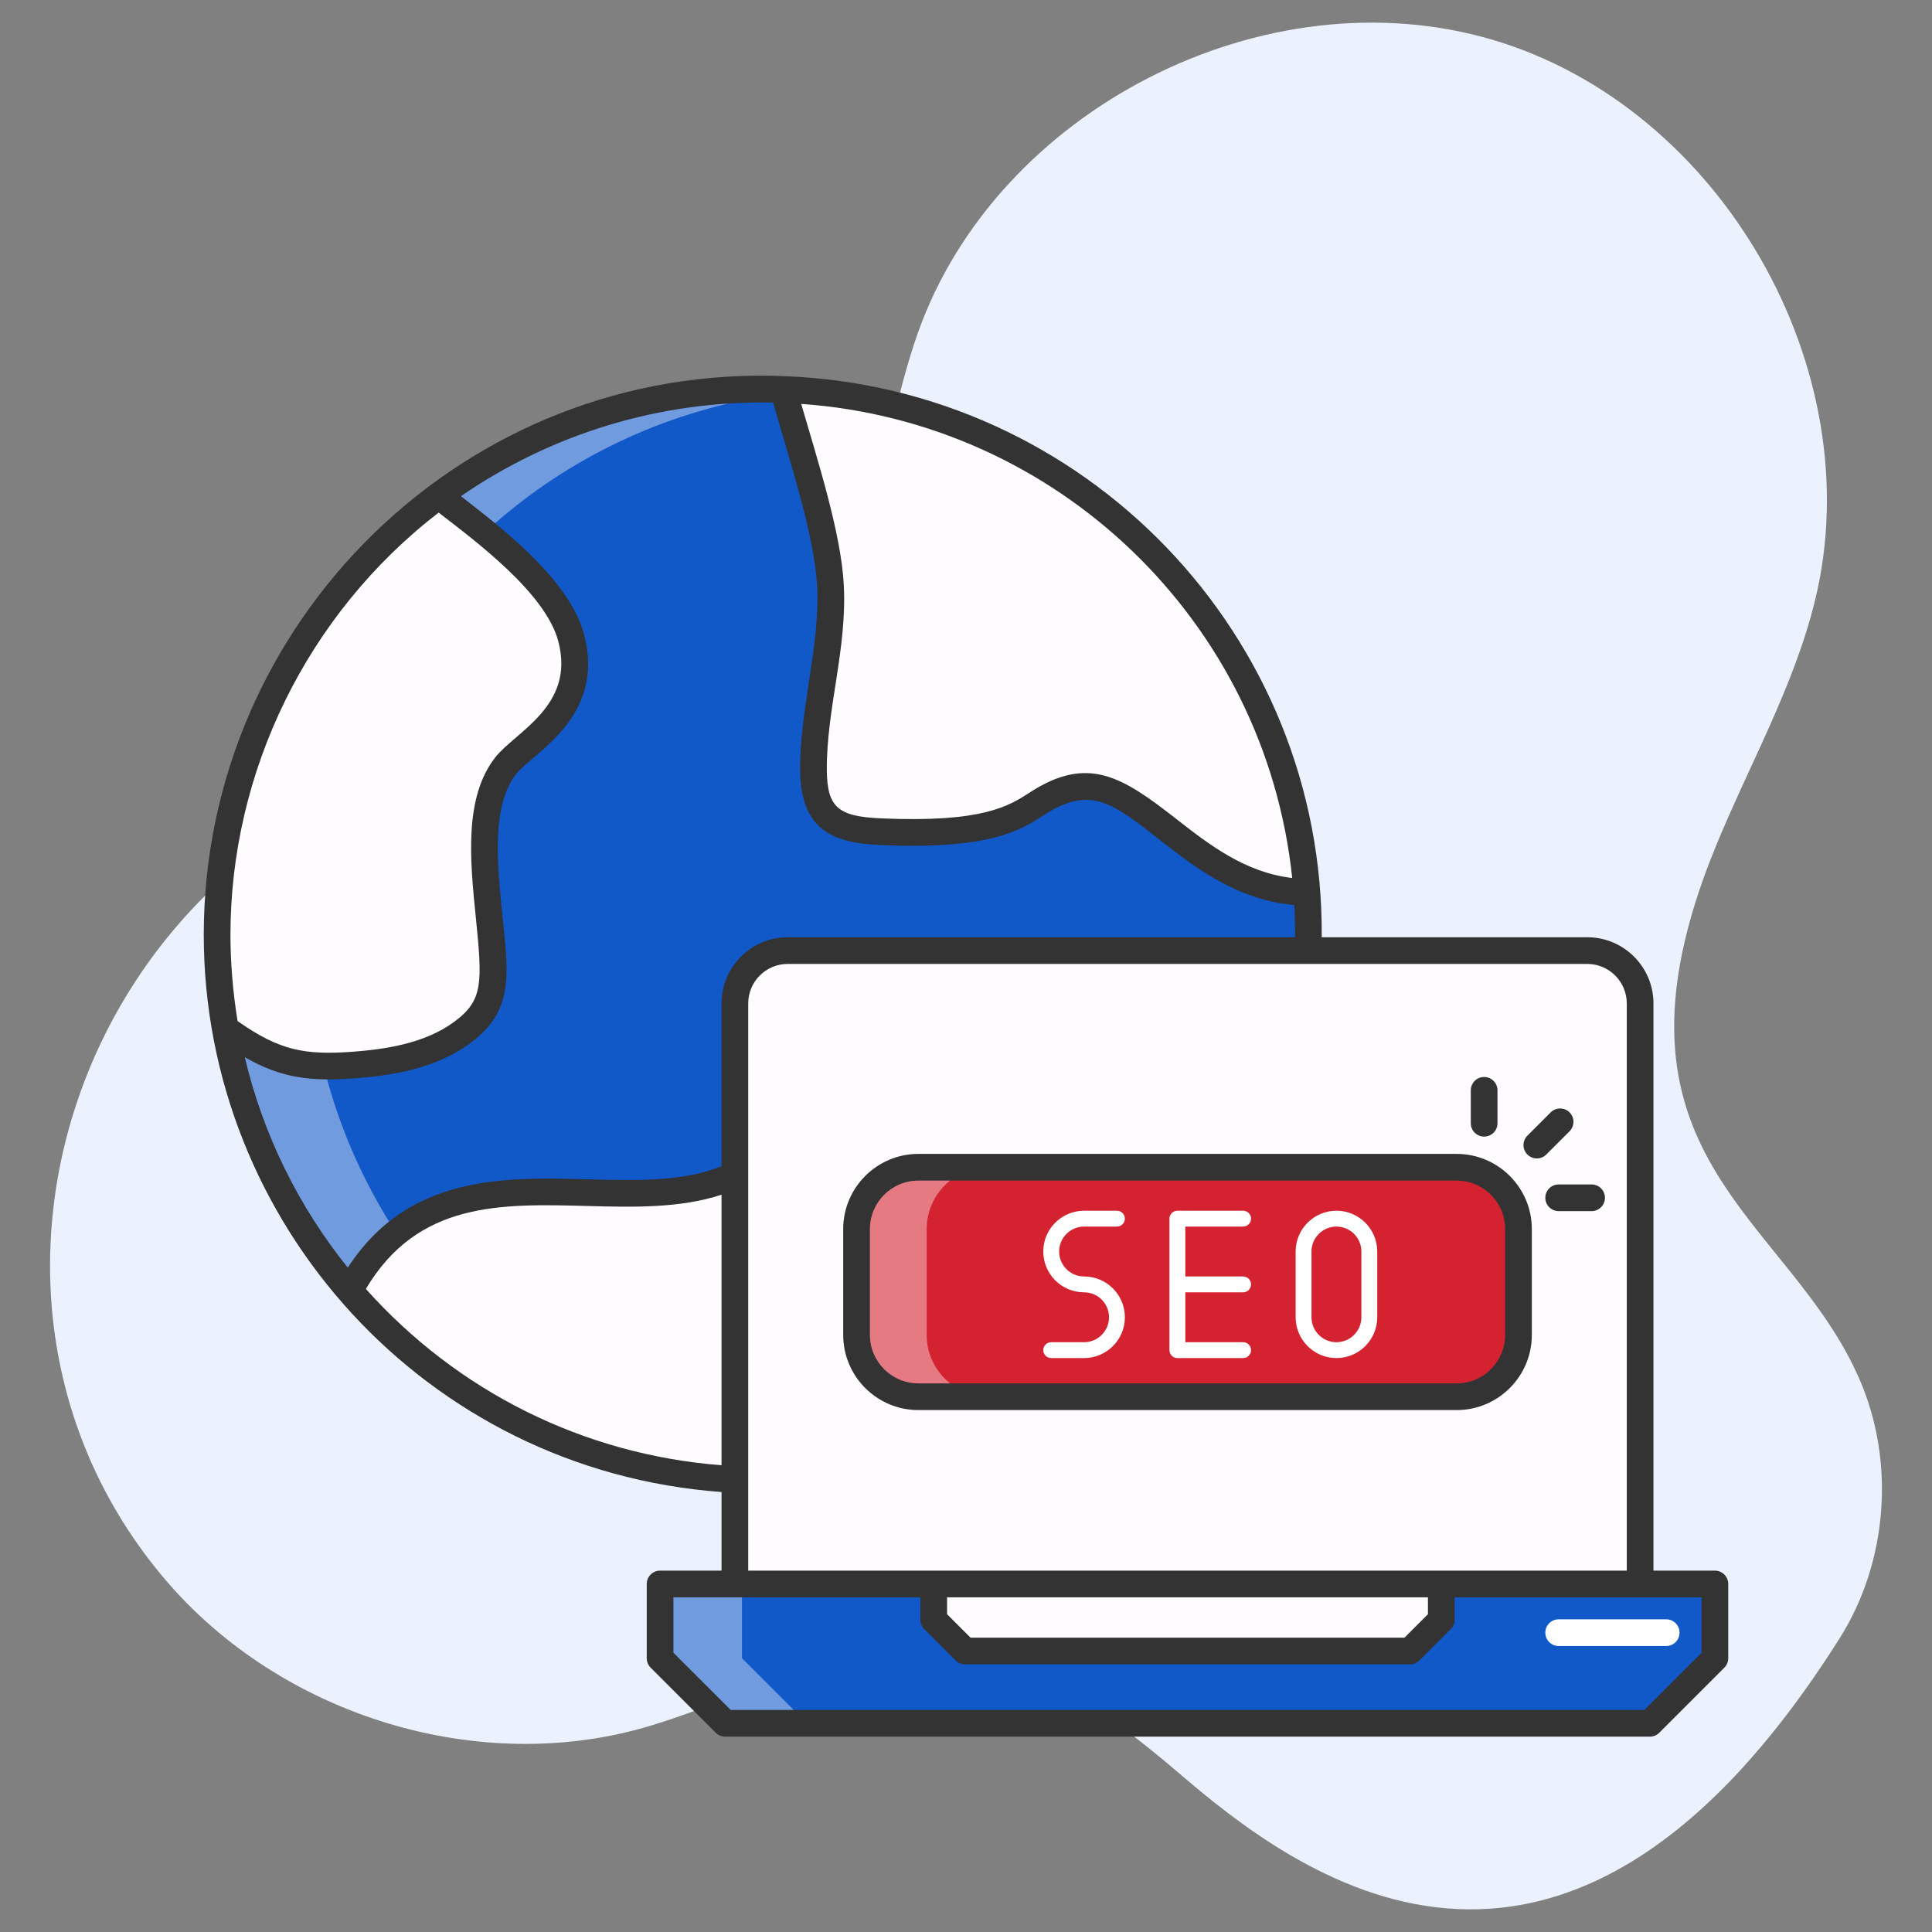 <svg xmlns="http://www.w3.org/2000/svg" width="150" height="150" viewBox="0 0 150 150" fill="none"><rect x="0" y="0" width="150" height="150" fill="#808080" stroke="none"/><path d="M91.494 137.634C71.415 120.453 66.207 129.17 50.621 133.949C37.282 138.038 21.784 133.219 12.769 122.571C-6.253 100.105 6.701 63.747 38.079 58.194C45.681 56.849 54.171 57.342 60.233 52.562C67.939 46.487 67.991 35.1 71.263 25.849C77.413 8.468 98.276 -2.15 115.947 3.109C133.618 8.367 145.281 28.665 140.927 46.58C139.288 53.322 135.772 59.431 133.154 65.857C123.368 89.879 138.847 94.255 144.402 107.158C147.159 113.56 146.551 121.304 142.829 127.197C121.074 161.643 100.317 145.184 91.494 137.634Z" fill="#EBF1FD"></path><path d="M99.455 85.95C93.85 102.796 77.959 114.948 59.227 114.948C35.818 114.948 16.856 95.986 16.856 72.576C16.856 58.603 23.618 46.215 34.044 38.489C41.999 32.604 51.532 29.858 60.813 30.238C82.384 31.03 99.841 47.93 101.48 69.276C101.911 74.712 101.285 80.432 99.455 85.95Z" fill="#1159C9"></path><path opacity="0.4" d="M62.774 114.798C61.606 114.894 60.416 114.948 59.227 114.948C35.823 114.948 16.856 95.991 16.856 72.576C16.856 58.603 23.618 46.215 34.044 38.489C41.996 32.606 51.533 29.862 60.813 30.238C61.467 30.259 62.11 30.302 62.742 30.355C55.134 30.977 47.579 33.688 41.085 38.489C30.658 46.215 23.896 58.603 23.896 72.577C23.896 94.812 40.999 113.03 62.774 114.798Z" fill="white"></path><path d="M99.455 85.951C93.85 102.796 77.959 114.948 59.227 114.948C46.389 114.948 34.891 109.247 27.122 100.235C35.025 85.558 52.702 98.395 60.706 88.351C61.738 87.029 64.686 80.252 74.829 79.328C79.652 78.878 84.484 79.95 89.114 81.364C92.693 82.468 96.347 83.882 99.455 85.951Z" fill="#FFFCFF"></path><path d="M42.692 56.256C41.632 57.414 40.217 58.217 39.253 59.46C35.548 64.235 39.536 74.528 37.806 77.989C37.388 78.846 36.702 79.553 35.941 80.121C33.541 81.932 30.422 82.468 27.433 82.693C23.479 82.97 21.26 82.606 17.488 79.864C17.07 77.496 16.856 75.063 16.856 72.577C16.856 58.603 23.618 46.216 34.044 38.489C34.773 39.025 35.416 39.561 35.801 39.84C38.865 42.1 43.451 46.049 44.353 49.548C44.964 51.873 44.31 54.488 42.692 56.256Z" fill="#FFFCFF"></path><path d="M101.48 69.276C92.96 69.199 88.863 60.398 83.66 61.1C79.368 61.674 80.789 65.121 68.347 64.572C64.781 64.42 63.193 63.494 63.16 59.803C63.128 55.003 64.725 50.277 64.478 45.487C64.262 41.186 62.063 34.783 60.813 30.238C82.384 31.031 99.841 47.93 101.48 69.276Z" fill="#FFFCFF"></path><path d="M127.338 77.904V122.979H57.056V77.904C57.056 75.64 58.892 73.804 61.156 73.804H123.238C125.502 73.804 127.338 75.64 127.338 77.904Z" fill="#FFFCFF"></path><path d="M133.144 128.746V122.979H51.25V128.746L56.301 133.797H128.093C130.066 131.824 131.172 130.718 133.144 128.746Z" fill="#1159C9"></path><path opacity="0.4" d="M62.655 133.791H56.302C54.332 131.821 53.224 130.723 51.253 128.742V122.978H57.606V128.742C59.577 130.723 60.685 131.821 62.655 133.791Z" fill="white"></path><path d="M111.901 125.754V122.979H72.493V125.754L74.923 128.184H109.47C110.42 127.235 110.952 126.703 111.901 125.754Z" fill="#FFFCFF"></path><path d="M129.363 127.795H121.014C120.442 127.795 119.978 127.331 119.978 126.759C119.978 126.186 120.442 125.723 121.014 125.723H129.363C129.936 125.723 130.399 126.186 130.399 126.759C130.399 127.331 129.936 127.795 129.363 127.795Z" fill="white"></path><path d="M117.896 95.424V103.643C117.896 106.293 115.747 108.442 113.096 108.442H71.302C68.651 108.442 66.502 106.293 66.502 103.643V95.424C66.502 92.773 68.651 90.625 71.302 90.625H113.096C115.747 90.624 117.896 92.773 117.896 95.424Z" fill="#D42230"></path><path opacity="0.4" d="M76.748 108.442H71.3C68.653 108.442 66.498 106.295 66.498 103.639V95.423C66.498 92.776 68.653 90.621 71.3 90.621H76.748C74.101 90.621 71.946 92.776 71.946 95.423V103.639C71.946 106.295 74.101 108.442 76.748 108.442Z" fill="white"></path><path d="M133.144 121.943H128.374V77.904C128.374 75.072 126.069 72.768 123.238 72.768H102.618C102.804 49.306 84.237 30.063 60.855 29.203C36.079 28.204 15.82 48.261 15.82 72.577C15.82 94.916 33.023 114.149 56.02 115.84V121.943H51.249C50.677 121.943 50.213 122.407 50.213 122.979V128.746C50.213 129.021 50.323 129.284 50.517 129.478L55.568 134.529C55.763 134.724 56.026 134.833 56.301 134.833H128.094C128.369 134.833 128.632 134.724 128.826 134.529L133.876 129.478C134.07 129.284 134.18 129.021 134.18 128.746V122.979C134.18 122.407 133.716 121.943 133.144 121.943ZM65.513 45.435C65.309 41.381 63.438 35.62 62.206 31.359C82.013 32.746 98.216 48.15 100.328 68.168C96.654 67.745 93.83 65.539 91.311 63.571C87.13 60.303 84.465 58.6 79.961 61.522C78.339 62.575 76.314 63.888 68.391 63.536C65.044 63.394 64.222 62.659 64.195 59.796C64.164 55.014 65.769 50.436 65.513 45.435ZM60.025 31.258C61.292 35.724 63.247 41.616 63.443 45.54C63.678 50.099 62.09 55.004 62.123 59.813C62.165 64.404 64.623 65.45 68.301 65.606C76.894 65.982 79.218 64.474 81.089 63.26C84.671 60.933 86.418 62.376 90.035 65.204C92.729 67.308 96.037 69.889 100.489 70.265C100.534 71.097 100.553 71.931 100.546 72.768H61.156C58.324 72.768 56.02 75.072 56.02 77.904V90.546C53.051 91.745 49.445 91.665 45.686 91.563C39.103 91.383 31.696 91.196 27.002 98.421C23.214 93.71 20.44 88.154 19.005 82.084C21.922 83.752 24.179 83.957 27.511 83.725C30.288 83.517 33.828 83.012 36.56 80.951C39.93 78.435 39.473 75.682 38.997 70.962C38.601 67.028 38.152 62.569 40.071 60.096C41.3 58.511 47.045 55.713 45.356 49.29C44.188 44.757 38.171 40.42 35.788 38.522C42.743 33.733 51.194 31.064 60.025 31.258ZM56.02 113.762C45.258 112.928 35.496 108.006 28.406 100.072C32.449 93.281 38.856 93.449 45.631 93.634C49.194 93.731 52.827 93.811 56.02 92.756V113.762ZM34.057 39.797C36.876 41.981 42.38 46.043 43.351 49.811C44.669 54.831 39.995 56.815 38.434 58.825C36.007 61.953 36.5 66.85 36.937 71.17C37.453 76.291 37.524 77.647 35.317 79.293C33.01 81.033 29.851 81.472 27.36 81.659C23.691 81.918 21.729 81.589 18.445 79.275C18.055 76.894 17.892 74.562 17.892 72.576C17.892 59.969 23.79 47.713 34.057 39.797ZM58.092 77.904C58.092 76.215 59.466 74.84 61.156 74.84H123.238C124.927 74.84 126.302 76.215 126.302 77.904V121.943C100.807 121.943 83.56 121.943 58.092 121.943V77.904ZM73.529 124.015H110.865V125.325L109.041 127.148H75.352L73.529 125.325V124.015H73.529ZM132.108 128.317L127.665 132.761H56.73L52.285 128.317V124.015H71.457V125.754C71.457 126.029 71.566 126.292 71.761 126.487L74.191 128.917C74.385 129.111 74.648 129.22 74.923 129.22H109.47C109.744 129.22 110.008 129.111 110.202 128.917L112.633 126.487C112.828 126.292 112.937 126.029 112.937 125.754V124.015H132.108V128.317Z" fill="#333333"></path><path d="M118.931 103.642V95.424C118.931 92.207 116.313 89.589 113.096 89.589H71.301C68.084 89.589 65.466 92.207 65.466 95.424V103.642C65.466 106.859 68.084 109.478 71.301 109.478H113.096C116.313 109.478 118.931 106.859 118.931 103.642ZM67.538 103.642V95.424C67.538 93.349 69.226 91.66 71.301 91.66H113.096C115.171 91.66 116.859 93.349 116.859 95.424V103.642C116.859 105.717 115.171 107.406 113.096 107.406H71.301C69.226 107.406 67.538 105.717 67.538 103.642Z" fill="#333333"></path><path d="M115.228 88.245C115.801 88.245 116.264 87.782 116.264 87.209V84.653C116.264 84.08 115.801 83.617 115.228 83.617C114.656 83.617 114.192 84.08 114.192 84.653V87.209C114.192 87.782 114.656 88.245 115.228 88.245Z" fill="#333333"></path><path d="M120.052 89.637L121.86 87.829C122.264 87.424 122.264 86.769 121.86 86.364C121.455 85.96 120.799 85.96 120.395 86.364L118.587 88.172C118.182 88.577 118.182 89.232 118.587 89.637C118.992 90.042 119.647 90.042 120.052 89.637Z" fill="#333333"></path><path d="M119.978 92.996C119.978 93.569 120.442 94.032 121.014 94.032H123.572C124.144 94.032 124.608 93.569 124.608 92.996C124.608 92.423 124.144 91.96 123.572 91.96H121.014C120.441 91.96 119.978 92.423 119.978 92.996Z" fill="#333333"></path><path d="M96.516 95.231C96.856 95.231 97.132 94.956 97.132 94.616C97.132 94.276 96.856 94.001 96.516 94.001H91.412C91.072 94.001 90.796 94.276 90.796 94.616V99.72V104.824C90.796 105.164 91.072 105.44 91.412 105.44H96.516C96.856 105.44 97.132 105.164 97.132 104.824C97.132 104.484 96.856 104.209 96.516 104.209H92.028V100.336H96.516C96.856 100.336 97.132 100.06 97.132 99.72C97.132 99.38 96.856 99.105 96.516 99.105H92.028V95.232H96.516V95.231Z" fill="white"></path><path d="M103.761 105.44C105.507 105.44 106.929 104.019 106.929 102.272V97.168C106.929 95.421 105.507 94 103.761 94C102.014 94 100.593 95.421 100.593 97.168V102.272C100.593 104.019 102.014 105.44 103.761 105.44ZM101.824 97.168C101.824 96.1 102.693 95.231 103.761 95.231C104.829 95.231 105.697 96.1 105.697 97.168V102.272C105.697 103.34 104.829 104.209 103.761 104.209C102.693 104.209 101.824 103.34 101.824 102.272V97.168Z" fill="white"></path><path d="M84.168 95.231H86.72C87.06 95.231 87.335 94.956 87.335 94.616C87.335 94.276 87.06 94.001 86.72 94.001H84.168C82.421 94.001 81 95.421 81 97.168C81 98.915 82.421 100.336 84.168 100.336C85.236 100.336 86.105 101.205 86.105 102.273C86.105 103.34 85.236 104.209 84.168 104.209H81.616C81.276 104.209 81 104.484 81 104.824C81 105.164 81.276 105.44 81.616 105.44H84.168C85.915 105.44 87.336 104.019 87.336 102.272C87.336 100.526 85.915 99.105 84.168 99.105C83.1 99.105 82.231 98.236 82.231 97.168C82.231 96.1 83.1 95.231 84.168 95.231Z" fill="white"></path></svg>